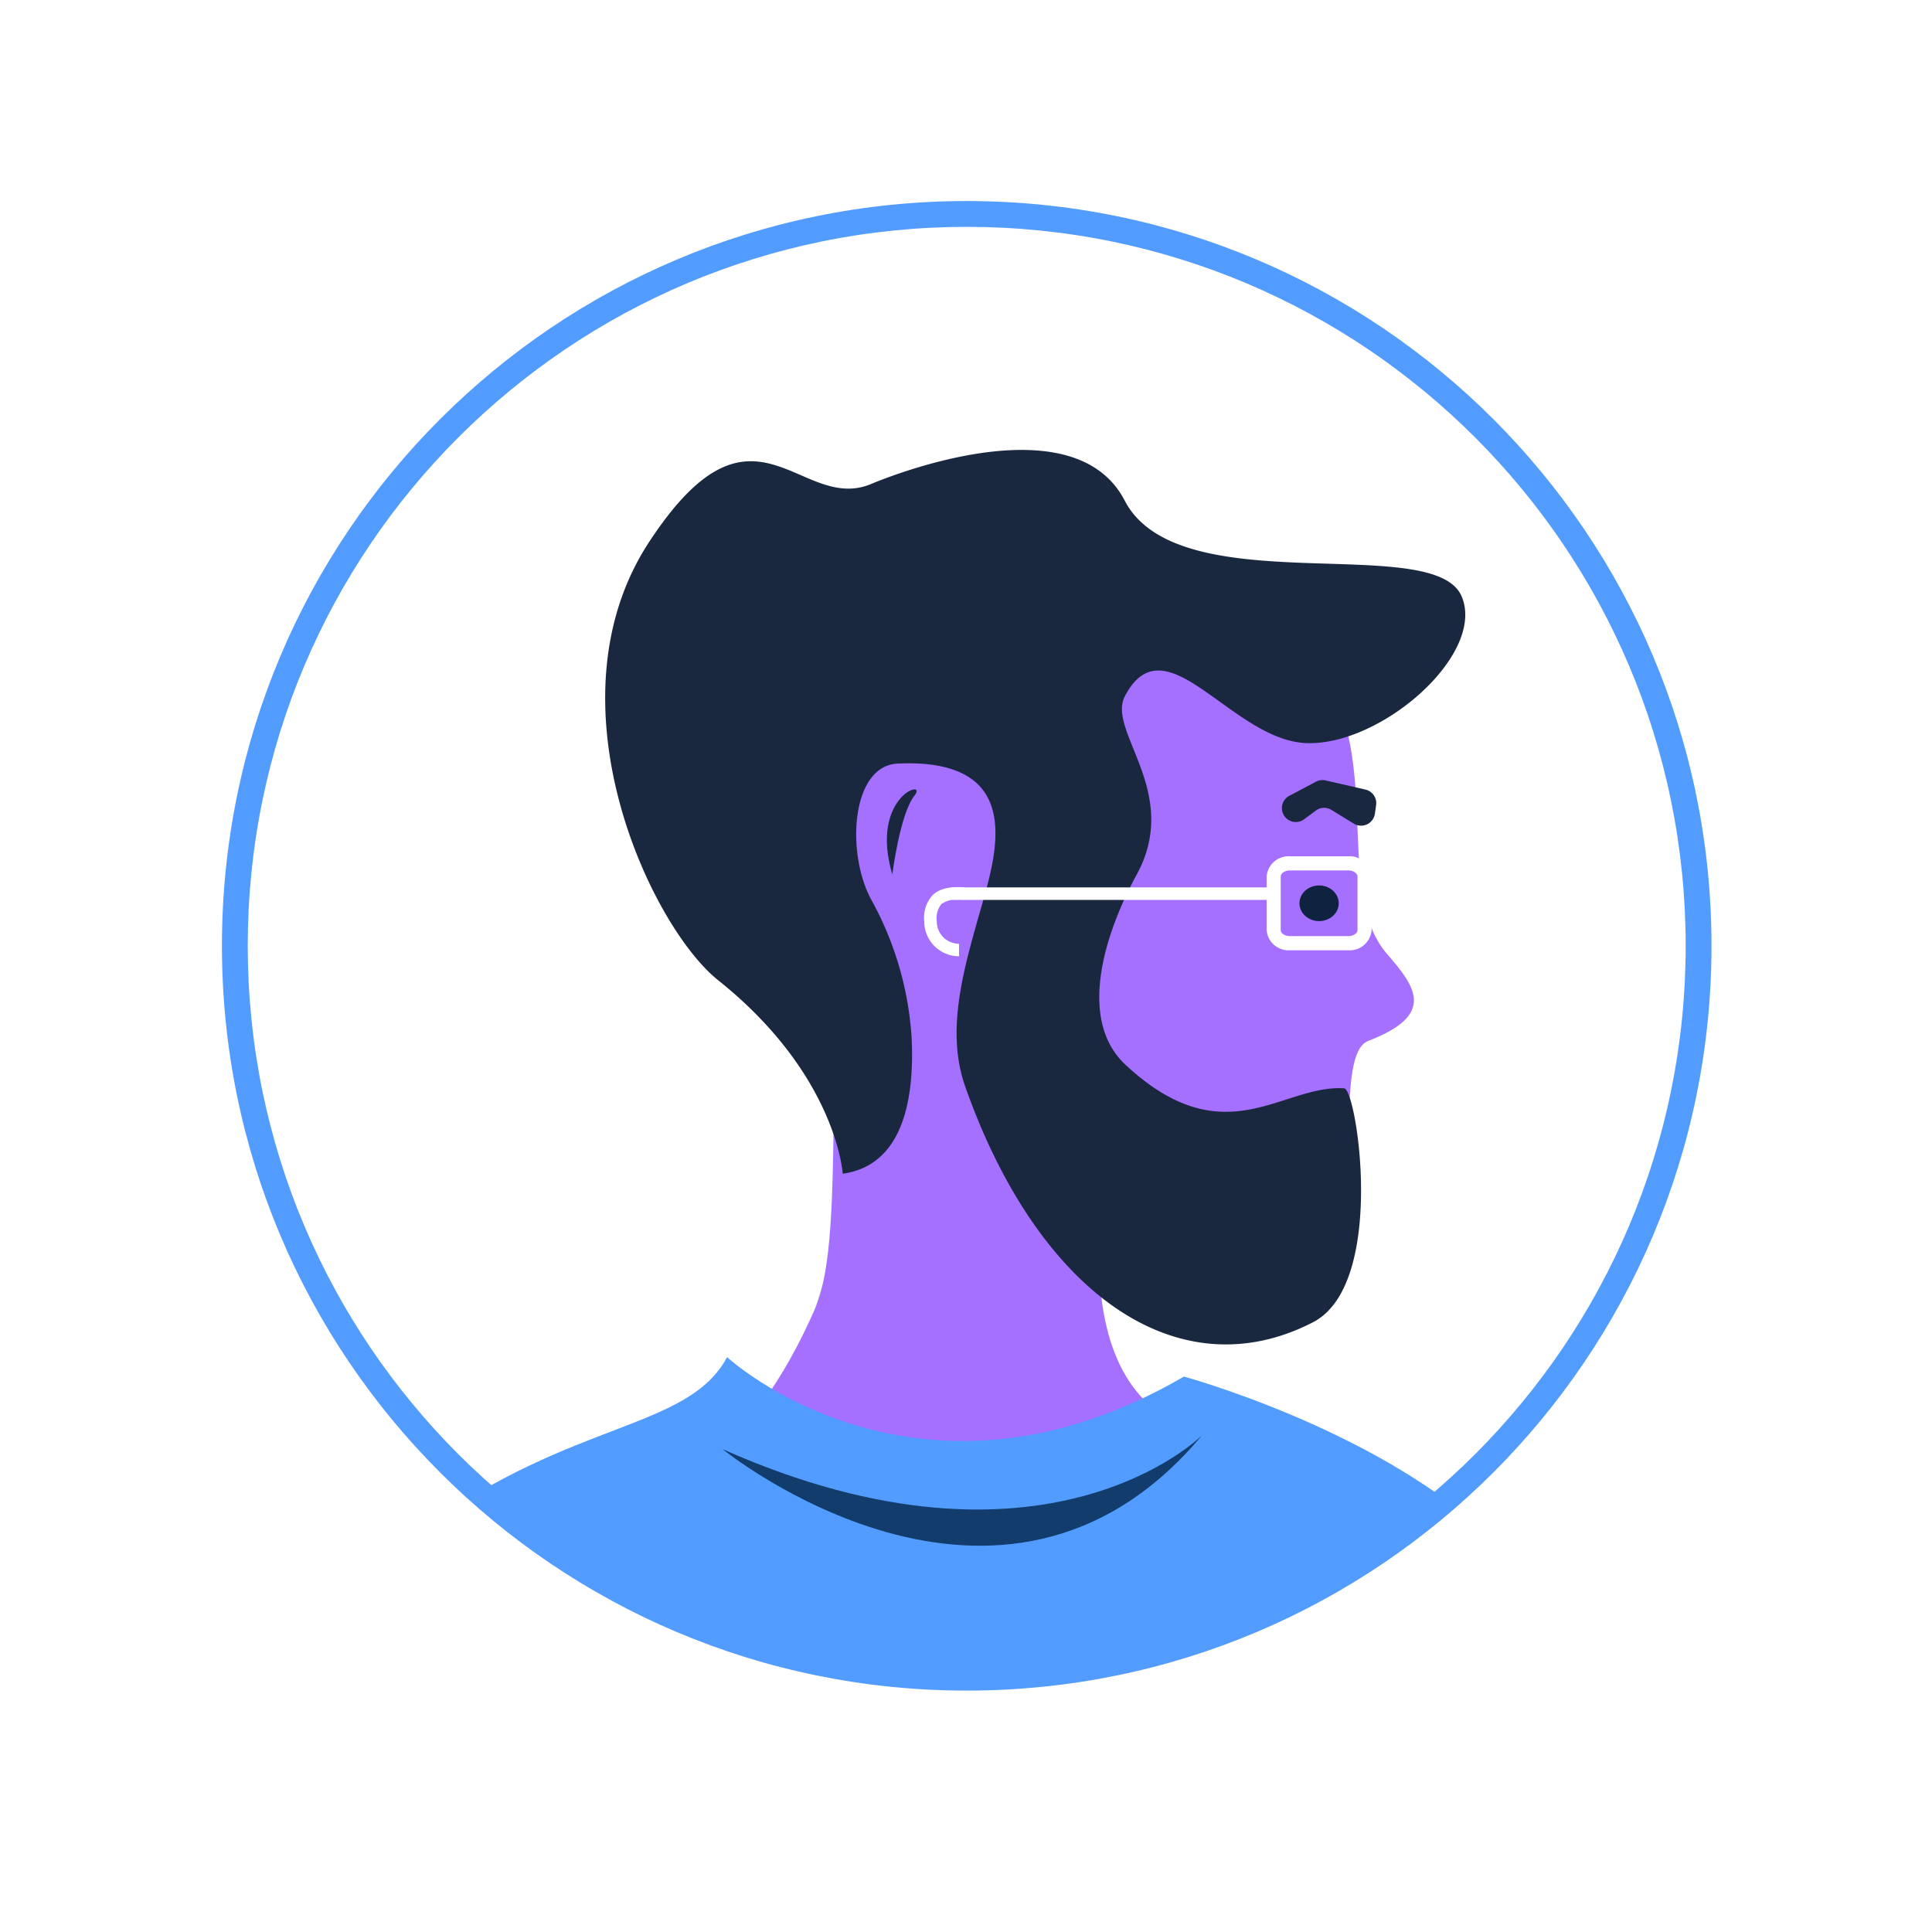 <svg xmlns="http://www.w3.org/2000/svg" xmlns:xlink="http://www.w3.org/1999/xlink" width="262" height="262" viewBox="0 0 262 262"><defs><style>.a,.k{fill:none;}.b{fill:#fff;}.c{clip-path:url(#c);}.d{fill:#b9c4c6;}.d,.g{fill-rule:evenodd;}.e,.g{fill:#a56fff;}.f{fill:#19273f;}.h{fill:#539cff;}.i{fill:#123c6b;}.j{fill:#0f223f;}.l,.m{stroke:none;}.m{fill:#539cff;}.n{filter:url(#a);}</style><filter id="a" x="0" y="0" width="262" height="262" filterUnits="userSpaceOnUse"><feOffset dy="3" input="SourceAlpha"/><feGaussianBlur stdDeviation="10" result="b"/><feFlood flood-color="#2f75ff" flood-opacity="0.271"/><feComposite operator="in" in2="b"/><feComposite in="SourceGraphic"/></filter><clipPath id="c"><circle class="a" cx="98.41" cy="98.41" r="98.41" transform="translate(0 0)"/></clipPath></defs><g transform="translate(-40.549 -39.883)"><g class="n" transform="matrix(1, 0, 0, 1, 40.55, 39.88)"><circle class="b" cx="101" cy="101" r="101" transform="translate(30 27)"/></g><g transform="translate(70.646 67.146)"><g transform="translate(2.59 2.59)"><g transform="translate(0 0)"><g class="c"><path class="b" d="M0,0H199.7V218.5H0Z" transform="translate(-1.582 -19.361)"/><g transform="translate(59.695 117.189)"><path class="d" d="M-4533.911,3728.744l-1.01,78.831-54.862-2.886,27.689-88.382" transform="translate(4589.783 -3716.307)"/></g><path class="e" d="M-4571.81,3673.081c-3.284,24.511,2.215,38.043,24.856,47.734,17.059,7.3,32.284,7.854,47.381.8,4.981-2.327.955-21.468,5.6-23.252,9.217-3.542,6.43-7.321,2.561-11.774-6.6-7.593-1.658-23.2-7.017-34.914-4.061-8.877-19.942-11.653-29.9-12.986C-4550.441,3635.723-4568.527,3648.57-4571.81,3673.081Z" transform="translate(4646.835 -3587.058)"/><path class="f" d="M-4482.106,3668.8l-5.406-1.242a1.889,1.889,0,0,0-1.305.172l-3.617,1.917a1.889,1.889,0,0,0-.876,2.347h0a1.887,1.887,0,0,0,2.887.833l1.578-1.175a1.887,1.887,0,0,1,2.111-.1l3.054,1.866a1.888,1.888,0,0,0,2.851-1.341l.167-1.169A1.887,1.887,0,0,0-4482.106,3668.8Z" transform="translate(4634.59 -3591.577)"/><path class="g" d="M-4530.21,3715.107s-10.543,34.665,6.663,44.015c17.441,9.48-26.322,30.044-26.322,30.044l-41.681-21.507s10.692-3.273,19.665-23.777c4.6-10.512.176-42.4,5.77-44.858C-4553.813,3693.616-4530.21,3715.107-4530.21,3715.107Z" transform="translate(4649.75 -3596.311)"/><path class="h" d="M-4594.474,3760.07s25.706,23.727,61.956,2.636c0,0,25.417,6.917,40.864,21.09,11.413,10.473,19.771,58.659,19.771,58.659h-188.5s5.272-44.818,25.046-59.317S-4599.745,3769.957-4594.474,3760.07Z" transform="translate(4660.386 -3605.88)"/><path class="i" d="M-4583.146,3774.49s37.777,30.671,65-1.87C-4518.142,3772.62-4539.384,3793.94-4583.146,3774.49Z" transform="translate(4648.453 -3607.819)"/><path class="f" d="M-4556.062,3680.53c-3.148-10.661,4.935-13.091,2.992-10.661S-4556.062,3680.53-4556.062,3680.53Z" transform="translate(4644.381 -3591.808)"/></g></g><path class="f" d="M-4553.336,3700.748c-2.963-8.424.435-17.83,2.792-26.442,2.045-7.464,3.826-18.037-11.941-17.322-6.277.284-7.037,12.029-3.595,18.435a44.344,44.344,0,0,1,5.491,18.839c.38,8.131-1.115,17.186-9.347,18.346,0,0-.807-13.4-16.89-26.235-9.214-7.356-23.5-37.832-9.385-59.405s20.277-4.025,29.967-7.828c0,0,27.249-11.875,34.547,2.185s41.973,4.129,45.7,13.006c3.284,7.836-10.869,20.221-21.026,19.882s-19.167-16.848-24.652-6.361c-2.487,4.754,7.692,13.017,1.606,24.188-4.191,7.694-8.2,19.581-1.5,25.813,13.456,12.513,21.239,2.595,29.64,3.179,1.711.119,5.788,26.547-4.238,31.72C-4524.417,3742.162-4543.429,3728.906-4553.336,3700.748Z" transform="translate(4651.532 -3583.288)"/><path class="b" d="M-4485.316,3692.184h-7.86a2.984,2.984,0,0,1-3.187-2.712v-7.312a2.984,2.984,0,0,1,3.188-2.716h7.86a2.982,2.982,0,0,1,3.186,2.716v7.313A2.981,2.981,0,0,1-4485.316,3692.184Zm-7.86-10.829c-.753,0-1.275.424-1.275.8v7.313c0,.379.522.8,1.275.8h7.86c.751,0,1.275-.423,1.275-.8v-7.312c0-.38-.524-.8-1.275-.8Z" transform="translate(4635.444 -3593.171)"/><rect class="b" width="43.687" height="1.696" transform="translate(96.349 90.488)"/><path class="b" d="M-4546.4,3693.752a4.727,4.727,0,0,1-4.721-4.722,4.6,4.6,0,0,1,1.177-3.616c.915-.839,2.316-1.165,4.295-1l-.142,1.688a4.043,4.043,0,0,0-3,.559,3.123,3.123,0,0,0-.63,2.368,3.029,3.029,0,0,0,3.025,3.027Z" transform="translate(4643.77 -3593.922)"/><ellipse class="j" cx="2.662" cy="2.418" rx="2.662" ry="2.418" transform="translate(143.535 90.224)"/></g><g class="k" transform="translate(0)"><path class="l" d="M101,0A101,101,0,1,1,0,101,101,101,0,0,1,101,0Z"/><path class="m" d="M 101 3.5 C 94.382 3.5 87.77 4.166 81.347 5.481 C 75.088 6.762 68.932 8.673 63.05 11.161 C 57.273 13.604 51.701 16.628 46.489 20.149 C 41.326 23.638 36.47 27.644 32.057 32.057 C 27.644 36.47 23.638 41.326 20.149 46.489 C 16.628 51.701 13.604 57.273 11.161 63.05 C 8.673 68.932 6.762 75.088 5.481 81.347 C 4.166 87.77 3.5 94.382 3.5 101 C 3.5 107.618 4.166 114.23 5.481 120.653 C 6.762 126.912 8.673 133.068 11.161 138.95 C 13.604 144.727 16.628 150.299 20.149 155.511 C 23.638 160.674 27.644 165.53 32.057 169.943 C 36.47 174.356 41.326 178.362 46.489 181.851 C 51.701 185.372 57.273 188.396 63.05 190.839 C 68.932 193.327 75.088 195.238 81.347 196.519 C 87.77 197.834 94.382 198.5 101 198.5 C 107.618 198.5 114.23 197.834 120.653 196.519 C 126.912 195.238 133.068 193.327 138.95 190.839 C 144.727 188.396 150.299 185.372 155.511 181.851 C 160.674 178.362 165.53 174.356 169.943 169.943 C 174.356 165.53 178.362 160.674 181.851 155.511 C 185.372 150.299 188.396 144.727 190.839 138.95 C 193.327 133.068 195.238 126.912 196.519 120.653 C 197.834 114.23 198.5 107.618 198.5 101 C 198.5 94.382 197.834 87.77 196.519 81.347 C 195.238 75.088 193.327 68.932 190.839 63.05 C 188.396 57.273 185.372 51.701 181.851 46.489 C 178.362 41.326 174.356 36.47 169.943 32.057 C 165.53 27.644 160.674 23.638 155.511 20.149 C 150.299 16.628 144.727 13.604 138.95 11.161 C 133.068 8.673 126.912 6.762 120.653 5.481 C 114.23 4.166 107.618 3.5 101 3.5 M 101 0 C 156.781 0 202 45.219 202 101 C 202 156.781 156.781 202 101 202 C 45.219 202 0 156.781 0 101 C 0 45.219 45.219 0 101 0 Z"/></g></g></g></svg>